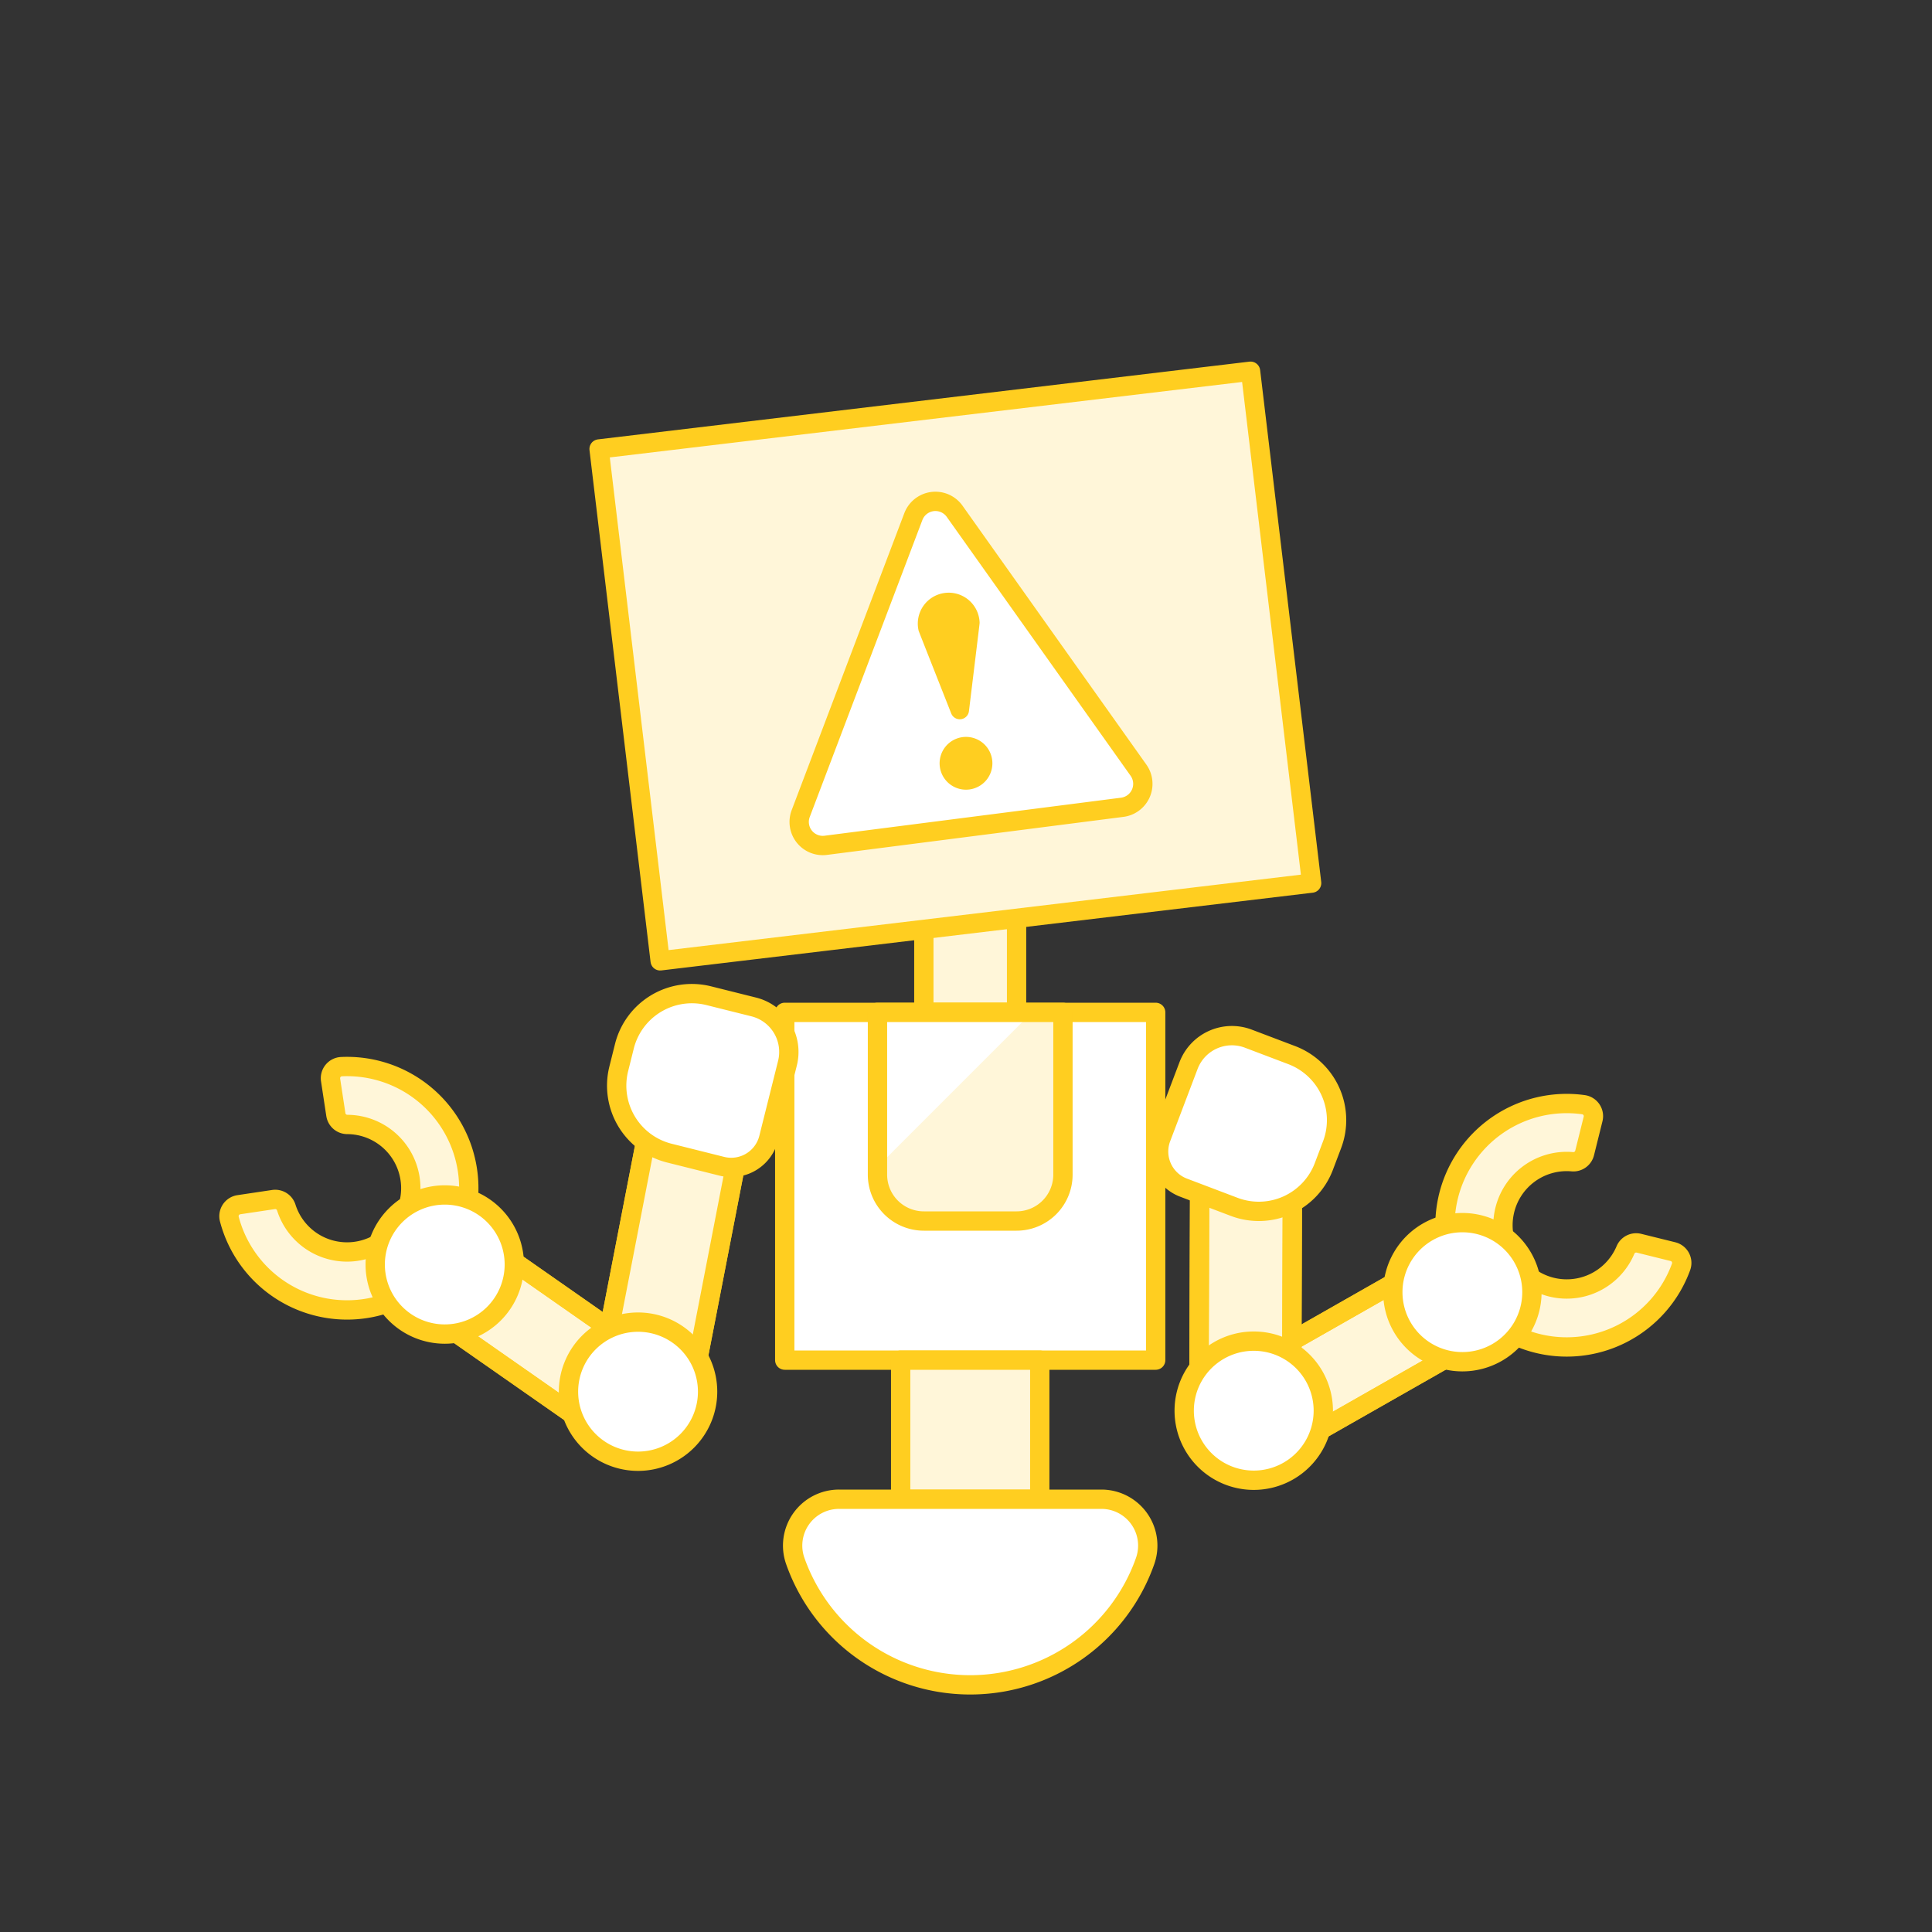 <svg xmlns="http://www.w3.org/2000/svg" version="1.1" xmlns:xlink="http://www.w3.org/1999/xlink" xmlns:svgjs="http://svgjs.com/svgjs" viewBox="0 0 140 140" width="140" height="140"><rect x="0" y="0" width="140" height="140" fill="#333333" stroke="none"/><g transform="matrix(1.4,0,0,1.4,0,0)"><path d="M33.43 70.08L31.402 74.43 22.746 68.382 24.774 64.032 33.43 70.08z" fill="#fff6d9" stroke="#ffce20" stroke-linecap="round" stroke-linejoin="round"></path><path d="M33.43 70.08L31.402 74.43 22.746 68.382 24.774 64.032 33.43 70.08z" fill="none" stroke="#ffce20" stroke-linecap="round" stroke-linejoin="round"></path><path d="M12.361,62.356a.6.6,0,0,0-.49.746,6.3,6.3,0,1,0,5.806-7.893.6.6,0,0,0-.566.69l.273,1.794a.6.6,0,0,0,.591.509A3.3,3.3,0,1,1,14.817,62.5a.6.6,0,0,0-.662-.412Z" fill="#fff6d9" stroke="#ffce20" stroke-linecap="round" stroke-linejoin="round"></path><path d="M19.421 65.451 A3.600 3.600 0 1 0 26.621 65.451 A3.600 3.600 0 1 0 19.421 65.451 Z" fill="#ffffff" stroke="#ffce20" stroke-linecap="round" stroke-linejoin="round"></path><path d="M64.9 70.532L66.519 75.051 75.696 69.827 74.077 65.308 64.9 70.532z" fill="#fff6d9" stroke="#ffce20" stroke-linecap="round" stroke-linejoin="round"></path><path d="M64.9 70.532L66.519 75.051 75.696 69.827 74.077 65.308 64.9 70.532z" fill="none" stroke="#ffce20" stroke-linecap="round" stroke-linejoin="round"></path><path d="M86.592,64.785a.6.6,0,0,1,.385.3.6.6,0,0,1,.035.488,6.3,6.3,0,1,1-5.054-8.395.6.6,0,0,1,.5.739l-.438,1.761a.6.6,0,0,1-.635.453A3.3,3.3,0,1,0,84.134,64.7a.6.6,0,0,1,.7-.35Z" fill="#fff6d9" stroke="#ffce20" stroke-linecap="round" stroke-linejoin="round"></path><path d="M72.092 66.883 A3.600 3.600 0 1 0 79.292 66.883 A3.600 3.600 0 1 0 72.092 66.883 Z" fill="#ffffff" stroke="#ffce20" stroke-linecap="round" stroke-linejoin="round"></path><path d="M55.482 62.868H73.482V67.668H55.482z" fill="#fff6d9" stroke="#ffce20" stroke-linecap="round" stroke-linejoin="round" transform="translate(-1.005 129.529) rotate(-89.806)"></path><path d="M25.621 63.079H43.621V67.879H25.621z" fill="#ffffff" stroke="#ffce20" stroke-linecap="round" stroke-linejoin="round" transform="translate(-36.254 86.994) rotate(-79.02)"></path><path d="M55.482 62.868H73.482V67.668H55.482z" fill="none" stroke="#ffce20" stroke-linecap="round" stroke-linejoin="round" transform="translate(-1.005 129.529) rotate(-89.806)"></path><path d="M25.621 63.079H43.621V67.879H25.621z" fill="#fff6d9" stroke="#ffce20" stroke-linecap="round" stroke-linejoin="round" transform="translate(-36.254 86.994) rotate(-79.02)"></path><path d="M61.294 73.017 A3.600 3.600 0 1 0 68.494 73.017 A3.600 3.600 0 1 0 61.294 73.017 Z" fill="#ffffff" stroke="#ffce20" stroke-linecap="round" stroke-linejoin="round"></path><path d="M47.818 47.1H52.618V52.4H47.818z" fill="#fff6d9"></path><path d="M47.818 47.1H52.618V52.4H47.818z" fill="none" stroke="#ffce20" stroke-linecap="round" stroke-linejoin="round"></path><path d="M40.618 52.400 L59.818 52.400 L59.818 70.400 L40.618 70.400 Z" fill="#ffffff" stroke="#ffce20" stroke-linecap="round" stroke-linejoin="round"></path><path d="M46.618 70.4H53.818V77.6H46.618z" fill="#fff6d9"></path><path d="M46.618 70.4H53.818V77.6H46.618z" fill="none" stroke="#ffce20" stroke-linecap="round" stroke-linejoin="round"></path><path d="M55.018,60.8a2.4,2.4,0,0,1-2.4,2.4h-4.8a2.4,2.4,0,0,1-2.4-2.4V52.4h9.6Z" fill="#fff6d9"></path><path d="M53.416 52.4L45.424 60.392 45.424 52.4 53.416 52.4z" fill="#ffffff"></path><path d="M55.018,60.8a2.4,2.4,0,0,1-2.4,2.4h-4.8a2.4,2.4,0,0,1-2.4-2.4V52.4h9.6Z" fill="none" stroke="#ffce20" stroke-linecap="round" stroke-linejoin="round"></path><path d="M57.009,77.6a2.4,2.4,0,0,1,2.262,3.2,9.6,9.6,0,0,1-18.107,0,2.4,2.4,0,0,1,2.264-3.2Z" fill="#ffffff" stroke="#ffce20" stroke-linecap="round" stroke-linejoin="round"></path><path d="M60.1,58.893a2,2,0,0,0,1.161,2.58l2.618.993a3.6,3.6,0,0,0,4.643-2.09l.425-1.122a3.6,3.6,0,0,0-2.089-4.642l-2.244-.851a2.4,2.4,0,0,0-3.095,1.392Z" fill="#ffffff" stroke="#ffce20" stroke-linecap="round" stroke-linejoin="round"></path><path d="M39.788,58.91a2,2,0,0,1-2.425,1.456l-2.716-.68a3.6,3.6,0,0,1-2.62-4.365l.291-1.164a3.6,3.6,0,0,1,4.366-2.62l2.328.582a2.4,2.4,0,0,1,1.747,2.911Z" fill="#ffffff" stroke="#ffce20" stroke-linecap="round" stroke-linejoin="round"></path><path d="M29.425 72.033 A3.600 3.600 0 1 0 36.625 72.033 A3.600 3.600 0 1 0 29.425 72.033 Z" fill="#ffffff" stroke="#ffce20" stroke-linecap="round" stroke-linejoin="round"></path><path d="M32.470 21.133 L66.429 21.133 L66.429 47.815 L32.470 47.815 Z" fill="#fff6d9" transform="translate(-3.737 6.102) rotate(-6.805)"></path><path d="M32.470 21.133 L66.429 21.133 L66.429 47.815 L32.470 47.815 Z" fill="none" stroke="#ffce20" stroke-linecap="round" stroke-linejoin="round" transform="translate(-3.737 6.102) rotate(-6.805)"></path><path d="M42.745,43.753a1.221,1.221,0,0,1-1.3-1.644l5.83-15.37a1.221,1.221,0,0,1,2.138-.273l9.515,13.4a1.222,1.222,0,0,1-.84,1.919Z" fill="#ffffff"></path><path d="M42.745,43.753a1.221,1.221,0,0,1-1.3-1.644l5.83-15.37a1.221,1.221,0,0,1,2.138-.273l9.515,13.4a1.222,1.222,0,0,1-.84,1.919Z" fill="none" stroke="#ffce20" stroke-linecap="round" stroke-linejoin="round"></path><path d="M50.152,36.811a.477.477,0,0,1-.917.117c-1.808-4.581-1.683-4.259-1.693-4.308a1.6,1.6,0,1,1,3.162-.4C50.707,32.265,50.747,31.919,50.152,36.811Z" fill="#ffce20"></path><path d="M51.355,39.335a1.366,1.366,0,1,1-1.529-1.182A1.366,1.366,0,0,1,51.355,39.335Z" fill="#ffce20"></path></g></svg>